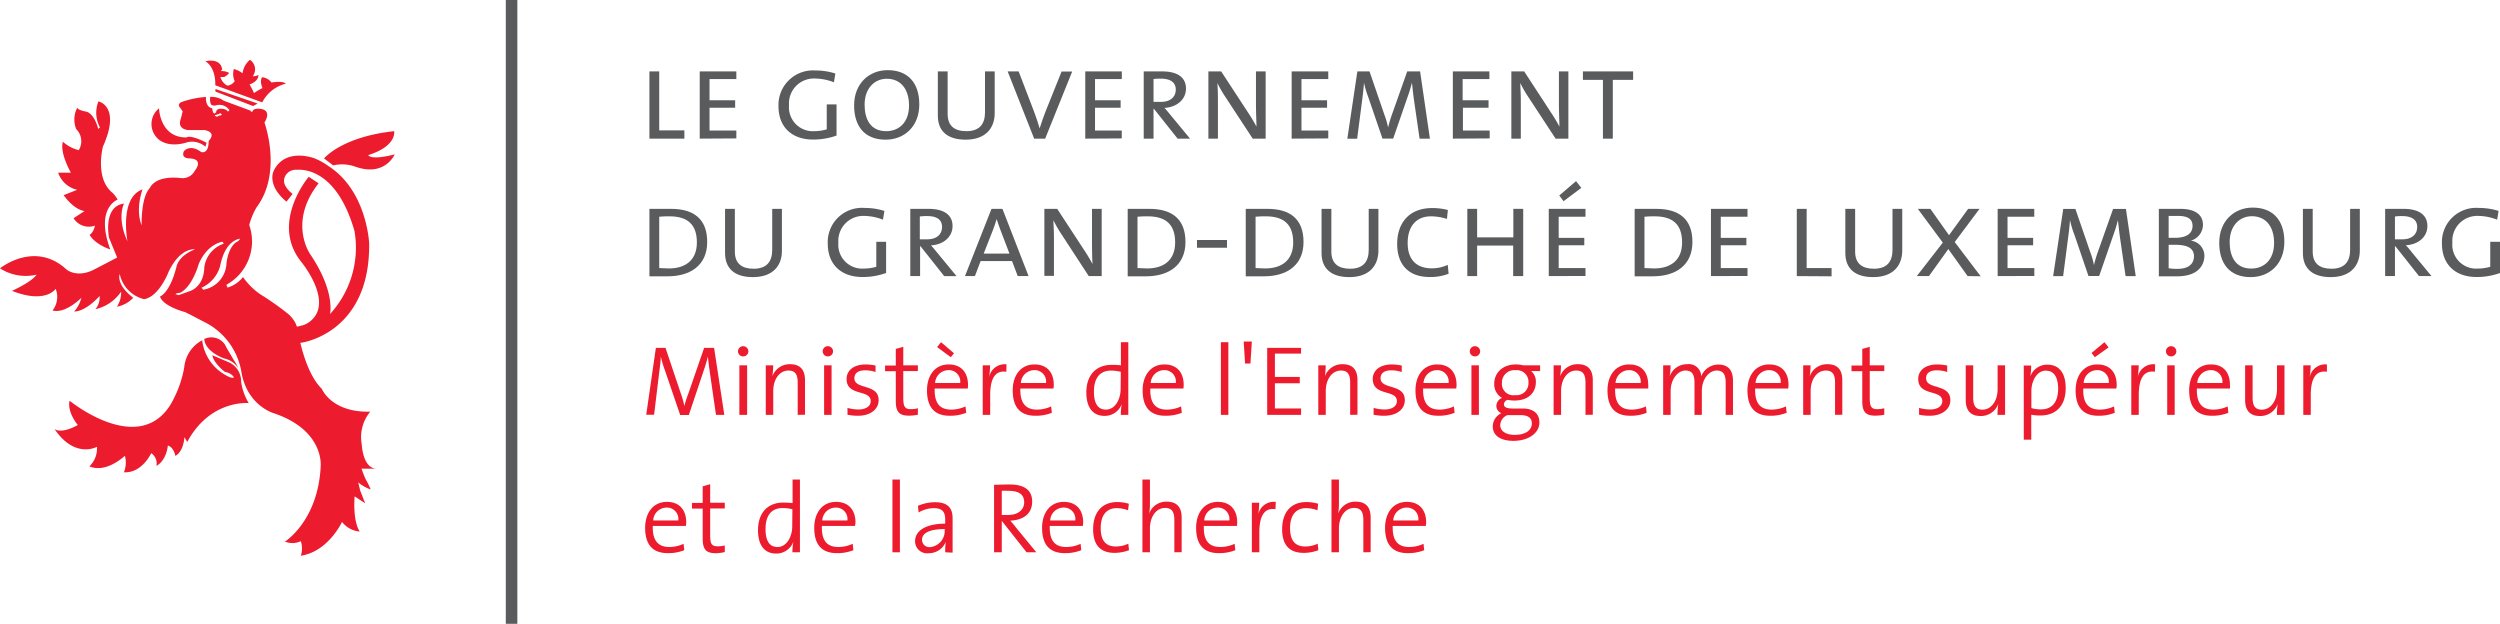 <svg id="Layer_1" data-name="Layer 1" xmlns="http://www.w3.org/2000/svg" viewBox="0 0 438.35 109.38"><title>GOUV_MESR</title><path d="M113.87,24.31V12.52h1.72V22.86H120v1.45Z" transform="translate(0 0)" style="fill:#5a5b5d"/><path d="M122.69,24.31V12.52h6.42v1.34h-4.7v3.72h4.49v1.31h-4.49v4h4.7v1.38Z" transform="translate(0 0)" style="fill:#5a5b5d"/><path d="M142.55,24.47c-3.56,0-6.05-2.06-6.05-5.85A6.05,6.05,0,0,1,143,12.36a11.21,11.21,0,0,1,3.47.53l-.25,1.54a9.32,9.32,0,0,0-3.29-.66,4.36,4.36,0,0,0-4.58,4.67A4.19,4.19,0,0,0,142.8,23a8,8,0,0,0,2.16-.32V18.3h1.72v5.47A12.13,12.13,0,0,1,142.55,24.47Z" transform="translate(0 0)" style="fill:#5a5b5d"/><path d="M155.27,24.49c-3.8,0-5.51-2.51-5.51-6,0-3.92,2.7-6.19,5.88-6.19,3.47,0,5.55,2.13,5.55,6S158.58,24.49,155.27,24.49Zm.21-10.68c-2.06,0-3.88,1.59-3.88,4.54,0,2.52,1,4.65,3.79,4.65,2.24,0,4-1.54,4-4.49S157.88,13.81,155.48,13.81Z" transform="translate(0 0)" style="fill:#5a5b5d"/><path d="M169.31,24.49c-3.17,0-4.87-1.49-4.87-4.21V12.52h1.72V20c0,2.08,1.22,3,3.29,3,2.4,0,3.26-1.36,3.26-3.31V12.52h1.7v7.33C174.41,22.34,172.94,24.49,169.31,24.49Z" transform="translate(0 0)" style="fill:#5a5b5d"/><path d="M183.26,24.31h-1.93l-4.65-11.79h1.93l2.68,7c.38,1,.72,2,1,3h0c.31-1,.65-1.95,1-2.88l2.85-7.1H188Z" transform="translate(0 0)" style="fill:#5a5b5d"/><path d="M190.29,24.31V12.52h6.41v1.34H192v3.72h4.49v1.31H192v4h4.69v1.38Z" transform="translate(0 0)" style="fill:#5a5b5d"/><path d="M206.48,24.31l-4.15-5.23h-.07v5.23h-1.72V12.52c.7,0,1.83,0,3.22,0,2.7,0,4.19,1.06,4.19,3s-1.61,3.28-3.78,3.4c.31.31.68.77,1.06,1.24l3.43,4.15Zm-2.95-10.52a8.47,8.47,0,0,0-1.27.07v4c.36,0,.86,0,1.34,0,1.56,0,2.56-.83,2.56-2.15S205.14,13.79,203.53,13.79Z" transform="translate(0 0)" style="fill:#5a5b5d"/><path d="M219.65,24.31l-4.83-7.37a20.83,20.83,0,0,1-1.36-2.38h0c.05.8.09,1.7.09,3.09l0,6.66h-1.67V12.52h2.24l4.76,7.28c.5.75,1,1.59,1.43,2.4h0c0-.81-.09-2.19-.09-4.14l0-5.54h1.7V24.31Z" transform="translate(0 0)" style="fill:#5a5b5d"/><path d="M226.48,24.31V12.52h6.42v1.34h-4.7v3.72h4.49v1.31H228.2v4h4.7v1.38Z" transform="translate(0 0)" style="fill:#5a5b5d"/><path d="M248.91,24.31l-1-6.89c-.18-1.36-.27-2.29-.34-2.92h0c-.14.52-.32,1.24-.59,2l-2.7,7.8H242.4L239.9,17a17.13,17.13,0,0,1-.74-2.51h0c-.06.9-.16,1.83-.31,3l-.89,6.84h-1.72L238,12.52h2.13l2.61,7.6a14.41,14.41,0,0,1,.65,2.24h0a21.48,21.48,0,0,1,.63-2.15l2.72-7.69H249l1.72,11.79Z" transform="translate(0 0)" style="fill:#5a5b5d"/><path d="M254.74,24.31V12.52h6.41v1.34h-4.69v3.72H261v1.31h-4.49v4h4.69v1.38Z" transform="translate(0 0)" style="fill:#5a5b5d"/><path d="M272.76,24.31l-4.83-7.37a19.43,19.43,0,0,1-1.36-2.38h0c0,.8.09,1.7.09,3.09l0,6.66H265V12.52h2.25L272,19.8c.5.75,1,1.59,1.43,2.4h0c0-.81-.09-2.19-.09-4.14l0-5.54H275V24.31Z" transform="translate(0 0)" style="fill:#5a5b5d"/><path d="M282.79,14V24.31h-1.73V14h-3.51V12.52h8.8V14Z" transform="translate(0 0)" style="fill:#5a5b5d"/><path d="M117.06,48.45c-1.31,0-2.29,0-3.19,0V36.62c1,0,2.51,0,3.78,0,3.93,0,6.35,1.72,6.35,5.81S121.05,48.45,117.06,48.45Zm.32-10.52c-.54,0-1.22,0-1.79.07v9c.41,0,1.16.07,1.68.07,2.9,0,4.92-1.43,4.92-4.56S120.58,37.93,117.38,37.93Z" transform="translate(0 0)" style="fill:#5a5b5d"/><path d="M132,48.59c-3.17,0-4.87-1.5-4.87-4.22V36.62h1.72v7.5c0,2.09,1.22,3,3.29,3,2.4,0,3.26-1.36,3.26-3.31V36.62h1.7v7.32C137.13,46.44,135.66,48.59,132,48.59Z" transform="translate(0 0)" style="fill:#5a5b5d"/><path d="M151.19,48.57c-3.56,0-6.05-2.07-6.05-5.85a6,6,0,0,1,6.46-6.26,11.5,11.5,0,0,1,3.47.52l-.25,1.54a9.32,9.32,0,0,0-3.29-.66A4.37,4.37,0,0,0,147,42.54a4.19,4.19,0,0,0,4.49,4.55,8,8,0,0,0,2.16-.31V42.4h1.72v5.46A11.89,11.89,0,0,1,151.19,48.57Z" transform="translate(0 0)" style="fill:#5a5b5d"/><path d="M165.55,48.41l-4.15-5.24h-.07v5.24h-1.72V36.62c.7,0,1.83,0,3.22,0,2.69,0,4.19,1.07,4.19,3s-1.61,3.29-3.79,3.4c.32.32.68.77,1.07,1.25l3.42,4.15Zm-3-10.52a8.47,8.47,0,0,0-1.27.07v4c.36,0,.86,0,1.34,0,1.56,0,2.56-.84,2.56-2.16S164.21,37.89,162.6,37.89Z" transform="translate(0 0)" style="fill:#5a5b5d"/><path d="M178.45,48.41l-1-2.63h-5.51l-1,2.63H169.2l4.65-11.79h1.92l4.58,11.79Zm-3-8c-.27-.71-.52-1.45-.7-2h0c-.16.59-.41,1.31-.68,2l-1.59,4.06H177Z" transform="translate(0 0)" style="fill:#5a5b5d"/><path d="M190.9,48.41,186.07,41a19.43,19.43,0,0,1-1.36-2.38h0c0,.79.09,1.7.09,3.08l0,6.67h-1.68V36.62h2.25l4.76,7.28a25.75,25.75,0,0,1,1.43,2.4h0c-.05-.82-.09-2.2-.09-4.15l0-5.53h1.7V48.41Z" transform="translate(0 0)" style="fill:#5a5b5d"/><path d="M200.92,48.45c-1.31,0-2.29,0-3.19,0V36.62c1,0,2.51,0,3.78,0,3.92,0,6.35,1.72,6.35,5.81S204.91,48.45,200.92,48.45Zm.32-10.52c-.54,0-1.22,0-1.79.07v9c.41,0,1.16.07,1.68.07,2.9,0,4.92-1.43,4.92-4.56S204.44,37.93,201.24,37.93Z" transform="translate(0 0)" style="fill:#5a5b5d"/><path d="M209.88,43.44V42.08h5.26v1.36Z" transform="translate(0 0)" style="fill:#5a5b5d"/><path d="M221.63,48.45c-1.32,0-2.29,0-3.2,0V36.62c1,0,2.52,0,3.79,0,3.92,0,6.34,1.72,6.34,5.81S225.62,48.45,221.63,48.45Zm.31-10.52c-.54,0-1.22,0-1.79.07v9c.41,0,1.16.07,1.68.07,2.9,0,4.92-1.43,4.92-4.56S225.14,37.93,221.94,37.93Z" transform="translate(0 0)" style="fill:#5a5b5d"/><path d="M236.59,48.59c-3.17,0-4.87-1.5-4.87-4.22V36.62h1.72v7.5c0,2.09,1.22,3,3.29,3,2.4,0,3.26-1.36,3.26-3.31V36.62h1.7v7.32C241.69,46.44,240.22,48.59,236.59,48.59Z" transform="translate(0 0)" style="fill:#5a5b5d"/><path d="M250.67,48.57c-3.71,0-5.69-2.18-5.69-5.81,0-3.4,1.86-6.28,6.17-6.28a10.73,10.73,0,0,1,2.72.34l-.16,1.57a9.26,9.26,0,0,0-2.79-.46c-2.79,0-4.1,2-4.1,4.65,0,2.88,1.47,4.47,4.26,4.47a6.65,6.65,0,0,0,2.77-.61L254,48A8.77,8.77,0,0,1,250.67,48.57Z" transform="translate(0 0)" style="fill:#5a5b5d"/><path d="M265.32,48.41V43.06H259v5.35h-1.72V36.62H259v5h6.35v-5h1.73V48.41Z" transform="translate(0 0)" style="fill:#5a5b5d"/><path d="M271.56,48.41V36.62H278V38h-4.7v3.71h4.49V43h-4.49v4H278v1.39Zm2.59-13.13-.75-1,2.94-2.52.93,1.18Z" transform="translate(0 0)" style="fill:#5a5b5d"/><path d="M289.81,48.45c-1.31,0-2.29,0-3.19,0V36.62c1,0,2.51,0,3.78,0,3.93,0,6.35,1.72,6.35,5.81S293.81,48.45,289.81,48.45Zm.32-10.52c-.54,0-1.22,0-1.79.07v9c.41,0,1.16.07,1.68.07,2.9,0,4.92-1.43,4.92-4.56S293.33,37.93,290.13,37.93Z" transform="translate(0 0)" style="fill:#5a5b5d"/><path d="M300,48.41V36.62h6.41V38h-4.69v3.71h4.49V43h-4.49v4h4.69v1.39Z" transform="translate(0 0)" style="fill:#5a5b5d"/><path d="M315.05,48.41V36.62h1.73V47h4.37v1.45Z" transform="translate(0 0)" style="fill:#5a5b5d"/><path d="M328.43,48.59c-3.17,0-4.87-1.5-4.87-4.22V36.62h1.72v7.5c0,2.09,1.23,3,3.29,3,2.4,0,3.26-1.36,3.26-3.31V36.62h1.71v7.32C333.54,46.44,332.06,48.59,328.43,48.59Z" transform="translate(0 0)" style="fill:#5a5b5d"/><path d="M345,48.41l-3.38-4.74-3.4,4.74h-2.13l4.56-5.87-4.38-5.92h2.2l3.27,4.62,3.35-4.62h2l-4.35,5.82,4.55,6Z" transform="translate(0 0)" style="fill:#5a5b5d"/><path d="M350.27,48.41V36.62h6.42V38H352v3.71h4.49V43H352v4h4.7v1.39Z" transform="translate(0 0)" style="fill:#5a5b5d"/><path d="M372.7,48.41l-1-6.89c-.18-1.37-.27-2.3-.34-2.93h0c-.14.52-.32,1.25-.59,2l-2.7,7.8h-1.88l-2.49-7.3a16.19,16.19,0,0,1-.75-2.52h0c-.06.91-.15,1.84-.31,3l-.89,6.85H360l1.77-11.79h2.13l2.61,7.59a14.19,14.19,0,0,1,.65,2.25h0a20.9,20.9,0,0,1,.63-2.16l2.72-7.68h2.25l1.72,11.79Z" transform="translate(0 0)" style="fill:#5a5b5d"/><path d="M381.72,48.45l-3.19,0V36.62c.9,0,2.17,0,3.74,0,2.83,0,4,1.16,4,2.84a2.94,2.94,0,0,1-2.14,2.74v0a2.68,2.68,0,0,1,2.39,2.7C386.49,46.25,385.67,48.45,381.72,48.45Zm.19-10.59c-.57,0-1.16,0-1.66,0V41.7c.45,0,.91,0,1.07,0,1.95,0,3.12-.68,3.12-2.09C384.44,38.61,383.88,37.86,381.91,37.86Zm-.55,5.06c-.23,0-.79,0-1.11,0v4.11a8.19,8.19,0,0,0,1.56.11c2,0,2.88-.93,2.88-2.22C384.69,43.37,383.27,42.92,381.36,42.92Z" transform="translate(0 0)" style="fill:#5a5b5d"/><path d="M394.63,48.59c-3.81,0-5.51-2.52-5.51-6,0-3.93,2.7-6.19,5.87-6.19,3.47,0,5.55,2.13,5.55,6S397.94,48.59,394.63,48.59Zm.2-10.68c-2.06,0-3.88,1.59-3.88,4.53,0,2.52,1,4.65,3.79,4.65,2.25,0,4-1.54,4-4.49S397.23,37.91,394.83,37.91Z" transform="translate(0 0)" style="fill:#5a5b5d"/><path d="M408.66,48.59c-3.17,0-4.87-1.5-4.87-4.22V36.62h1.72v7.5c0,2.09,1.23,3,3.29,3,2.4,0,3.27-1.36,3.27-3.31V36.62h1.7v7.32C413.77,46.44,412.29,48.59,408.66,48.59Z" transform="translate(0 0)" style="fill:#5a5b5d"/><path d="M424.15,48.41,420,43.17h-.07v5.24h-1.72V36.62c.7,0,1.84,0,3.22,0,2.7,0,4.19,1.07,4.19,3S424,42.9,421.84,43a15.44,15.44,0,0,1,1.06,1.25l3.43,4.15ZM421.2,37.89a8.56,8.56,0,0,0-1.27.07v4c.37,0,.87,0,1.34,0,1.57,0,2.56-.84,2.56-2.16S422.81,37.89,421.2,37.89Z" transform="translate(0 0)" style="fill:#5a5b5d"/><path d="M434.22,48.57c-3.56,0-6.05-2.07-6.05-5.85a6,6,0,0,1,6.46-6.26,11.5,11.5,0,0,1,3.47.52l-.25,1.54a9.32,9.32,0,0,0-3.29-.66A4.37,4.37,0,0,0,430,42.54a4.18,4.18,0,0,0,4.49,4.55,7.85,7.85,0,0,0,2.15-.31V42.4h1.73v5.46A11.89,11.89,0,0,1,434.22,48.57Z" transform="translate(0 0)" style="fill:#5a5b5d"/><path d="M125.54,72.74l-1.05-7.27c-.21-1.43-.3-2.3-.37-2.95h0c-.12.49-.3,1.17-.58,2l-2.76,8.24h-1.52L116.61,65a20.06,20.06,0,0,1-.75-2.5h0c0,.94-.17,1.89-.31,3.09l-.86,7.13h-1.38L115,61h1.69l2.69,8A16.5,16.5,0,0,1,120,71.2h0A16.42,16.42,0,0,1,120.7,69L123.46,61h1.75L127,72.74Z" transform="translate(0 0)" style="fill:#ed1b2e"/><path d="M130.31,62.49a.89.89,0,0,1-.91-.89.9.9,0,0,1,.91-.9.92.92,0,0,1,.91.9A.9.9,0,0,1,130.31,62.49Zm-.67,10.25V64.06H131v8.68Z" transform="translate(0 0)" style="fill:#ed1b2e"/><path d="M139.87,72.74V67.12c0-1.37-.37-2.15-1.63-2.15-1.55,0-2.66,1.53-2.66,3.6v4.17h-1.31V64.06h1.3a15,15,0,0,1-.14,1.92l0,0a3.21,3.21,0,0,1,3.11-2.12c2,0,2.61,1.26,2.61,2.8v6.06Z" transform="translate(0 0)" style="fill:#ed1b2e"/><path d="M145.16,62.49a.89.89,0,0,1-.91-.89.9.9,0,0,1,.91-.9.92.92,0,0,1,.91.9A.9.9,0,0,1,145.16,62.49Zm-.66,10.25V64.06h1.31v8.68Z" transform="translate(0 0)" style="fill:#ed1b2e"/><path d="M150.44,72.9a9.41,9.41,0,0,1-1.84-.18l0-1.2a7.2,7.2,0,0,0,1.94.28c1.25,0,2.13-.56,2.13-1.47,0-2.1-4.23-.79-4.23-3.88,0-1.45,1.19-2.55,3.39-2.55a9.72,9.72,0,0,1,1.69.19l0,1.14a5.91,5.91,0,0,0-1.8-.3c-1.28,0-1.91.53-1.91,1.38,0,2.08,4.25.89,4.25,3.85C154.07,71.69,152.71,72.9,150.44,72.9Z" transform="translate(0 0)" style="fill:#ed1b2e"/><path d="M159.33,72.88c-1.75,0-2.26-.77-2.26-2.57V65.09h-1.88v-1h1.88V61.18l1.31-.37v3.25h2.56v1h-2.56v4.68c0,1.56.28,2,1.32,2a4.38,4.38,0,0,0,1.24-.16v1.14A8.11,8.11,0,0,1,159.33,72.88Z" transform="translate(0 0)" style="fill:#ed1b2e"/><path d="M169.69,68.13h-5.8c-.09,2.6.94,3.69,2.88,3.69a5.92,5.92,0,0,0,2.52-.56l.12,1.12a7.58,7.58,0,0,1-2.87.52c-2.62,0-4-1.42-4-4.46,0-2.6,1.39-4.54,3.8-4.54s3.39,1.66,3.39,3.58A5.49,5.49,0,0,1,169.69,68.13Zm-3.43-3.23a2.37,2.37,0,0,0-2.3,2.25h4.4A2,2,0,0,0,166.26,64.9Zm.46-2.27-2.41-1.77L165,60l2.27,1.94Z" transform="translate(0 0)" style="fill:#ed1b2e"/><path d="M176.45,65.19c-1.92-.31-2.83,1.16-2.83,4.08v3.47h-1.31V64.06h1.29a15.19,15.19,0,0,1-.19,2.18l0,0a2.8,2.8,0,0,1,3.07-2.36Z" transform="translate(0 0)" style="fill:#ed1b2e"/><path d="M184.71,68.13h-5.8c-.08,2.6,1,3.69,2.89,3.69a5.88,5.88,0,0,0,2.51-.56l.12,1.12a7.56,7.56,0,0,1-2.86.52c-2.62,0-4-1.42-4-4.46,0-2.6,1.4-4.54,3.81-4.54s3.39,1.66,3.39,3.58A4.13,4.13,0,0,1,184.71,68.13Zm-3.42-3.23A2.38,2.38,0,0,0,179,67.15h4.41A2,2,0,0,0,181.29,64.9Z" transform="translate(0 0)" style="fill:#ed1b2e"/><path d="M196.52,72.74a11.93,11.93,0,0,1,.16-1.88l0,0a3.15,3.15,0,0,1-3,2.06c-2.15,0-3.2-1.57-3.2-4.11,0-3.09,1.75-4.84,4.46-4.84.5,0,1,0,1.6.09V60h1.3V72.74Zm0-7.55a7.34,7.34,0,0,0-1.71-.21c-1.78,0-3,1.09-3,3.71,0,2,.67,3.13,2.1,3.13,1.73,0,2.58-2,2.58-3.57Z" transform="translate(0 0)" style="fill:#ed1b2e"/><path d="M207.5,68.13h-5.8c-.09,2.6.94,3.69,2.88,3.69a5.84,5.84,0,0,0,2.51-.56l.13,1.12a7.62,7.62,0,0,1-2.87.52c-2.62,0-4-1.42-4-4.46,0-2.6,1.4-4.54,3.81-4.54s3.39,1.66,3.39,3.58A5.49,5.49,0,0,1,207.5,68.13Zm-3.43-3.23a2.37,2.37,0,0,0-2.3,2.25h4.4A2,2,0,0,0,204.07,64.9Z" transform="translate(0 0)" style="fill:#ed1b2e"/><path d="M214.07,72.74V60h1.31V72.74Z" transform="translate(0 0)" style="fill:#ed1b2e"/><path d="M219.25,63.74h-.94l-.24-3.86h1.43Z" transform="translate(0 0)" style="fill:#ed1b2e"/><path d="M222.19,72.74V61h5.94V62h-4.59v4.09h4.36V67.2h-4.36v4.42h4.59v1.12Z" transform="translate(0 0)" style="fill:#ed1b2e"/><path d="M236.74,72.74V67.12c0-1.37-.36-2.15-1.62-2.15-1.56,0-2.66,1.53-2.66,3.6v4.17h-1.31V64.06h1.3a15,15,0,0,1-.14,1.92l0,0a3.21,3.21,0,0,1,3.11-2.12c2,0,2.6,1.26,2.6,2.8v6.06Z" transform="translate(0 0)" style="fill:#ed1b2e"/><path d="M242.68,72.9a9.3,9.3,0,0,1-1.83-.18l0-1.2a7.32,7.32,0,0,0,1.94.28c1.26,0,2.14-.56,2.14-1.47,0-2.1-4.23-.79-4.23-3.88,0-1.45,1.18-2.55,3.39-2.55a9.72,9.72,0,0,1,1.69.19l0,1.14a5.91,5.91,0,0,0-1.8-.3c-1.28,0-1.91.53-1.91,1.38,0,2.08,4.25.89,4.25,3.85C246.32,71.69,245,72.9,242.68,72.9Z" transform="translate(0 0)" style="fill:#ed1b2e"/><path d="M255.33,68.13h-5.8c-.08,2.6.95,3.69,2.88,3.69a5.92,5.92,0,0,0,2.52-.56l.12,1.12a7.56,7.56,0,0,1-2.86.52c-2.62,0-4-1.42-4-4.46,0-2.6,1.4-4.54,3.81-4.54s3.39,1.66,3.39,3.58A4.13,4.13,0,0,1,255.33,68.13Zm-3.42-3.23a2.38,2.38,0,0,0-2.31,2.25H254A2,2,0,0,0,251.91,64.9Z" transform="translate(0 0)" style="fill:#ed1b2e"/><path d="M258.62,62.49a.89.89,0,0,1-.91-.89.9.9,0,0,1,.91-.9.92.92,0,0,1,.91.9A.9.9,0,0,1,258.62,62.49ZM258,72.74V64.06h1.31v8.68Z" transform="translate(0 0)" style="fill:#ed1b2e"/><path d="M265.36,77.3c-2.2,0-3.62-.89-3.62-2.55a2.59,2.59,0,0,1,1.51-2.3,1.38,1.38,0,0,1-.88-1.26,1.56,1.56,0,0,1,1-1.42A2.72,2.72,0,0,1,262,67.26c0-1.82,1.42-3.36,3.78-3.36a5.22,5.22,0,0,1,1.31.16h2.95v1h-1.57a2.4,2.4,0,0,1,.83,1.9c0,1.86-1.27,3.27-3.77,3.27a6.14,6.14,0,0,1-1.19-.12.87.87,0,0,0-.64.79c0,.5.49.73,1.57.73H267c1.89,0,2.92.92,2.92,2.44C269.92,75.94,268,77.3,265.36,77.3Zm1.28-4.51h-2.35a2,2,0,0,0-1.24,1.74c0,1.12,1.09,1.72,2.54,1.72,1.9,0,3-.81,3-2C268.61,73.35,268,72.79,266.64,72.79Zm-.89-7.88a2.17,2.17,0,0,0-2.4,2.21,2,2,0,0,0,2.33,2.16A2.08,2.08,0,0,0,268,67.12,2.05,2.05,0,0,0,265.75,64.91Z" transform="translate(0 0)" style="fill:#ed1b2e"/><path d="M278,72.74V67.12c0-1.37-.37-2.15-1.63-2.15-1.55,0-2.65,1.53-2.65,3.6v4.17h-1.31V64.06h1.29a13.35,13.35,0,0,1-.14,1.92l0,0a3.22,3.22,0,0,1,3.12-2.12c2,0,2.6,1.26,2.6,2.8v6.06Z" transform="translate(0 0)" style="fill:#ed1b2e"/><path d="M289,68.13h-5.8c-.09,2.6.94,3.69,2.88,3.69a5.92,5.92,0,0,0,2.52-.56l.12,1.12a7.56,7.56,0,0,1-2.86.52c-2.63,0-4-1.42-4-4.46,0-2.6,1.39-4.54,3.81-4.54S289,65.56,289,67.48A4.13,4.13,0,0,1,289,68.13Zm-3.42-3.23a2.37,2.37,0,0,0-2.31,2.25h4.4A2,2,0,0,0,285.58,64.9Z" transform="translate(0 0)" style="fill:#ed1b2e"/><path d="M302.58,72.74V67.13c0-1.31-.32-2.16-1.58-2.16s-2.6,1.38-2.6,3.63v4.14h-1.29V67.12c0-1.19-.25-2.15-1.58-2.15s-2.6,1.5-2.6,3.63v4.14h-1.31V64.06h1.29a11.13,11.13,0,0,1-.14,1.92l0,0a3.2,3.2,0,0,1,3.06-2.12A2.17,2.17,0,0,1,298.29,66a3.23,3.23,0,0,1,3-2.08c1.62,0,2.57.88,2.57,2.83v6Z" transform="translate(0 0)" style="fill:#ed1b2e"/><path d="M313.55,68.13h-5.8c-.09,2.6.94,3.69,2.88,3.69a5.92,5.92,0,0,0,2.52-.56l.12,1.12a7.62,7.62,0,0,1-2.87.52c-2.62,0-4-1.42-4-4.46,0-2.6,1.4-4.54,3.81-4.54s3.39,1.66,3.39,3.58A5.49,5.49,0,0,1,313.55,68.13Zm-3.43-3.23a2.37,2.37,0,0,0-2.3,2.25h4.4A2,2,0,0,0,310.12,64.9Z" transform="translate(0 0)" style="fill:#ed1b2e"/><path d="M321.76,72.74V67.12c0-1.37-.37-2.15-1.63-2.15-1.55,0-2.65,1.53-2.65,3.6v4.17h-1.31V64.06h1.29a13.35,13.35,0,0,1-.14,1.92l0,0a3.21,3.21,0,0,1,3.11-2.12c2,0,2.6,1.26,2.6,2.8v6.06Z" transform="translate(0 0)" style="fill:#ed1b2e"/><path d="M328.78,72.88c-1.74,0-2.25-.77-2.25-2.57V65.09h-1.89v-1h1.89V61.18l1.31-.37v3.25h2.55v1h-2.55v4.68c0,1.56.28,2,1.31,2a4.33,4.33,0,0,0,1.24-.16v1.14A8,8,0,0,1,328.78,72.88Z" transform="translate(0 0)" style="fill:#ed1b2e"/><path d="M338.32,72.9a9.3,9.3,0,0,1-1.83-.18l0-1.2a7.32,7.32,0,0,0,1.94.28c1.26,0,2.13-.56,2.13-1.47,0-2.1-4.22-.79-4.22-3.88,0-1.45,1.18-2.55,3.38-2.55a9.72,9.72,0,0,1,1.7.19l0,1.14a5.79,5.79,0,0,0-1.79-.3c-1.28,0-1.91.53-1.91,1.38,0,2.08,4.25.89,4.25,3.85C342,71.69,340.59,72.9,338.32,72.9Z" transform="translate(0 0)" style="fill:#ed1b2e"/><path d="M350.24,72.74a13.35,13.35,0,0,1,.14-1.92l0,0a3.21,3.21,0,0,1-3.11,2.12c-2,0-2.6-1.26-2.6-2.8V64.06h1.31v5.62c0,1.37.37,2.15,1.62,2.15,1.56,0,2.66-1.53,2.66-3.6V64.06h1.31v8.68Z" transform="translate(0 0)" style="fill:#ed1b2e"/><path d="M357.77,72.85a7.84,7.84,0,0,1-1.61-.13v4.37h-1.31v-13h1.29A10.86,10.86,0,0,1,356,66h0a3.13,3.13,0,0,1,3-2.06c2,0,3.2,1.42,3.2,4.11C362.21,71.12,360.51,72.85,357.77,72.85Zm1-7.87c-1.75,0-2.59,2-2.59,3.57v3a5.55,5.55,0,0,0,1.7.23c1.79,0,3-1.09,3-3.71C360.83,66.16,360.18,65,358.75,65Z" transform="translate(0 0)" style="fill:#ed1b2e"/><path d="M371.08,68.13h-5.8c-.09,2.6.94,3.69,2.88,3.69a5.92,5.92,0,0,0,2.52-.56l.12,1.12a7.56,7.56,0,0,1-2.86.52c-2.62,0-4-1.42-4-4.46,0-2.6,1.4-4.54,3.81-4.54s3.39,1.66,3.39,3.58A4.13,4.13,0,0,1,371.08,68.13Zm-3.42-3.23a2.37,2.37,0,0,0-2.31,2.25h4.4A2,2,0,0,0,367.66,64.9Zm-.35-2.27-.58-.74L369,60l.72.91Z" transform="translate(0 0)" style="fill:#ed1b2e"/><path d="M377.84,65.19c-1.92-.31-2.83,1.16-2.83,4.08v3.47H373.7V64.06H375a15.19,15.19,0,0,1-.19,2.18l0,0a2.8,2.8,0,0,1,3.07-2.36Z" transform="translate(0 0)" style="fill:#ed1b2e"/><path d="M380.69,62.49a.89.89,0,0,1-.91-.89.9.9,0,0,1,.91-.9.92.92,0,0,1,.91.9A.9.9,0,0,1,380.69,62.49ZM380,72.74V64.06h1.31v8.68Z" transform="translate(0 0)" style="fill:#ed1b2e"/><path d="M391,68.13h-5.8c-.09,2.6.94,3.69,2.88,3.69a5.92,5.92,0,0,0,2.52-.56l.12,1.12a7.62,7.62,0,0,1-2.87.52c-2.62,0-4-1.42-4-4.46,0-2.6,1.4-4.54,3.81-4.54S391,65.56,391,67.48A5.49,5.49,0,0,1,391,68.13Zm-3.43-3.23a2.37,2.37,0,0,0-2.3,2.25h4.4A2,2,0,0,0,387.57,64.9Z" transform="translate(0 0)" style="fill:#ed1b2e"/><path d="M399.23,72.74a13.35,13.35,0,0,1,.14-1.92l0,0a3.21,3.21,0,0,1-3.11,2.12c-2,0-2.6-1.26-2.6-2.8V64.06h1.31v5.62c0,1.37.37,2.15,1.62,2.15,1.56,0,2.66-1.53,2.66-3.6V64.06h1.31v8.68Z" transform="translate(0 0)" style="fill:#ed1b2e"/><path d="M408,65.19c-1.92-.31-2.83,1.16-2.83,4.08v3.47h-1.31V64.06h1.29a15.19,15.19,0,0,1-.19,2.18l0,0A2.8,2.8,0,0,1,408,63.9Z" transform="translate(0 0)" style="fill:#ed1b2e"/><path d="M120.26,92.22h-5.8c-.09,2.61,1,3.69,2.88,3.69a5.92,5.92,0,0,0,2.52-.56l.12,1.12a7.56,7.56,0,0,1-2.86.52c-2.62,0-4-1.41-4-4.45,0-2.6,1.4-4.54,3.81-4.54s3.39,1.66,3.39,3.58A4.08,4.08,0,0,1,120.26,92.22ZM116.84,89a2.37,2.37,0,0,0-2.31,2.26h4.4A2,2,0,0,0,116.84,89Z" transform="translate(0 0)" style="fill:#ed1b2e"/><path d="M125.47,97c-1.75,0-2.26-.77-2.26-2.57V89.18h-1.88v-1h1.88V85.27l1.31-.37v3.25h2.56v1h-2.56v4.69c0,1.55.28,1.95,1.32,1.95a4.79,4.79,0,0,0,1.24-.15V96.8A7.42,7.42,0,0,1,125.47,97Z" transform="translate(0 0)" style="fill:#ed1b2e"/><path d="M138.94,96.84A10.88,10.88,0,0,1,139.1,95l0,0a3.15,3.15,0,0,1-3,2.06c-2.15,0-3.19-1.57-3.19-4.1,0-3.09,1.74-4.84,4.45-4.84a15.77,15.77,0,0,1,1.61.09V84.08h1.29V96.84Zm0-7.55a7.4,7.4,0,0,0-1.71-.21c-1.79,0-3,1.08-3,3.7,0,2,.66,3.13,2.09,3.13,1.73,0,2.59-2,2.59-3.56Z" transform="translate(0 0)" style="fill:#ed1b2e"/><path d="M149.91,92.22h-5.8c-.09,2.61.94,3.69,2.88,3.69a5.92,5.92,0,0,0,2.52-.56l.12,1.12a7.56,7.56,0,0,1-2.86.52c-2.62,0-4-1.41-4-4.45,0-2.6,1.4-4.54,3.81-4.54S150,89.66,150,91.58A4.08,4.08,0,0,1,149.91,92.22ZM146.49,89a2.37,2.37,0,0,0-2.31,2.26h4.4A2,2,0,0,0,146.49,89Z" transform="translate(0 0)" style="fill:#ed1b2e"/><path d="M156.48,96.84V84.08h1.31V96.84Z" transform="translate(0 0)" style="fill:#ed1b2e"/><path d="M165.74,96.84a11.55,11.55,0,0,1,.09-1.84h0a3.18,3.18,0,0,1-3,2,2.1,2.1,0,0,1-2.38-2.11c0-1.82,1.89-3.07,5.28-3.07v-.72c0-1.31-.47-2-2-2a5.29,5.29,0,0,0-2.66.76l-.12-1.16a7.43,7.43,0,0,1,3-.64c2.4,0,3.08,1.18,3.08,2.83v3.4c0,.86,0,1.84,0,2.61Zm-.07-4.07c-3.27,0-4,1-4,1.87a1.28,1.28,0,0,0,1.42,1.29,2.83,2.83,0,0,0,2.55-3Z" transform="translate(0 0)" style="fill:#ed1b2e"/><path d="M180,96.84l-4.3-5.45h-.05v5.45h-1.35V85c.75,0,1.52-.05,2.78-.05,2.22,0,3.9.77,3.9,3s-1.68,3.25-3.83,3.34c.33.4.73.85,1,1.22l3.55,4.32Zm-3.22-10.78a9.79,9.79,0,0,0-1.13,0v4.24c.19,0,.54,0,1.06,0,1.82,0,2.87-.93,2.87-2.24C179.56,86.62,178.58,86.06,176.76,86.06Z" transform="translate(0 0)" style="fill:#ed1b2e"/><path d="M189.87,92.22h-5.8c-.09,2.61.94,3.69,2.88,3.69a5.92,5.92,0,0,0,2.52-.56l.12,1.12a7.62,7.62,0,0,1-2.87.52c-2.62,0-4-1.41-4-4.45,0-2.6,1.4-4.54,3.81-4.54s3.39,1.66,3.39,3.58A5.43,5.43,0,0,1,189.87,92.22ZM186.44,89a2.37,2.37,0,0,0-2.3,2.26h4.4A2,2,0,0,0,186.44,89Z" transform="translate(0 0)" style="fill:#ed1b2e"/><path d="M195.42,96.94c-1.94,0-3.75-.85-3.75-4.14,0-2.85,1.43-4.77,4.26-4.77a7,7,0,0,1,2,.3l-.14,1.15a5.34,5.34,0,0,0-2-.38c-1.87,0-2.79,1.38-2.79,3.47,0,1.79.56,3.25,2.65,3.25a5.08,5.08,0,0,0,2.19-.49l.12,1.14A7.3,7.3,0,0,1,195.42,96.94Z" transform="translate(0 0)" style="fill:#ed1b2e"/><path d="M205.91,96.84V91.21c0-1.36-.37-2.15-1.63-2.15-1.55,0-2.65,1.54-2.65,3.6v4.18h-1.32V84.08h1.32v4.25a9.11,9.11,0,0,1-.14,1.73l0,0a3.18,3.18,0,0,1,3.09-2.1c2,0,2.61,1.26,2.61,2.79v6.07Z" transform="translate(0 0)" style="fill:#ed1b2e"/><path d="M216.88,92.22h-5.8c-.09,2.61.94,3.69,2.88,3.69a5.92,5.92,0,0,0,2.52-.56l.12,1.12a7.62,7.62,0,0,1-2.87.52c-2.62,0-4-1.41-4-4.45,0-2.6,1.4-4.54,3.81-4.54s3.39,1.66,3.39,3.58A5.43,5.43,0,0,1,216.88,92.22ZM213.45,89a2.37,2.37,0,0,0-2.3,2.26h4.4A2,2,0,0,0,213.45,89Z" transform="translate(0 0)" style="fill:#ed1b2e"/><path d="M223.64,89.29c-1.92-.32-2.83,1.15-2.83,4.07v3.48H219.5V88.15h1.29a15.32,15.32,0,0,1-.19,2.19h0A2.79,2.79,0,0,1,223.69,88Z" transform="translate(0 0)" style="fill:#ed1b2e"/><path d="M228.57,96.94c-1.94,0-3.76-.85-3.76-4.14,0-2.85,1.43-4.77,4.26-4.77a7,7,0,0,1,2.05.3L231,89.48a5.43,5.43,0,0,0-2-.38c-1.87,0-2.8,1.38-2.8,3.47,0,1.79.56,3.25,2.66,3.25a5,5,0,0,0,2.18-.49l.12,1.14A7.24,7.24,0,0,1,228.57,96.94Z" transform="translate(0 0)" style="fill:#ed1b2e"/><path d="M239.05,96.84V91.21c0-1.36-.37-2.15-1.63-2.15-1.55,0-2.65,1.54-2.65,3.6v4.18h-1.31V84.08h1.31v4.25a9.11,9.11,0,0,1-.14,1.73l0,0a3.19,3.19,0,0,1,3.1-2.1c2,0,2.6,1.26,2.6,2.79v6.07Z" transform="translate(0 0)" style="fill:#ed1b2e"/><path d="M250,92.22h-5.8c-.09,2.61.94,3.69,2.88,3.69a5.92,5.92,0,0,0,2.52-.56l.12,1.12a7.56,7.56,0,0,1-2.86.52c-2.62,0-4-1.41-4-4.45,0-2.6,1.4-4.54,3.81-4.54s3.39,1.66,3.39,3.58A4.08,4.08,0,0,1,250,92.22ZM246.6,89a2.37,2.37,0,0,0-2.31,2.26h4.4A2,2,0,0,0,246.6,89Z" transform="translate(0 0)" style="fill:#ed1b2e"/><line x1="89.7" x2="89.7" y2="109.38" style="fill:none;stroke:#5a5b5d;stroke-width:2.026px"/><path d="M12.2,70.26s11.91,9.75,17.63.8a19.75,19.75,0,0,0,2.47-6.61,6,6,0,0,1,3.15-4.79A8.06,8.06,0,0,0,40,66a1.69,1.69,0,0,0,1,.23s0-.28-.57-.65-.89-.28-1.08-.44c-1-.81-2-1.93-2.11-2.85l2.85,1.22a3.61,3.61,0,0,1,2.18,3.39,10.07,10.07,0,0,0,1.34,3.78S36.87,70,32.83,77.49l-.5-.84s-.07,2.43-1.58,3.29c0,0-.28-1.56-1.32-1.81,0,0-.18,2.52-2,3.57a2.22,2.22,0,0,0-.91-2.25S24.9,83,21.73,82.81a4.57,4.57,0,0,0,.17-2.9s-3.26,3.14-6.22,1.86A4.35,4.35,0,0,0,17,78.34s-3.86,2.19-7.45-3.13c0,0,1,1,4.09-.68C13.65,74.53,11.74,72.29,12.2,70.26Z" transform="translate(0 0)" style="fill:#ed1b2e"/><path d="M17.26,17.78s4,.8.79,7.92c0,0-1.48,5.59,1.68,8.11a5.76,5.76,0,0,1,.9,1.19s-4,1.43-1.29,8.74c0,0-2.63-.83-3.63-2.57,0,0,.66-.31.94-1.61a3.15,3.15,0,0,1-3.75-1.3L14.83,37s-1.69-.05-3.67-2.78l2.37-.94a4.58,4.58,0,0,1-3.33-3h2.23s-2-3.47-1.4-5.43a6.38,6.38,0,0,0,2.78,1.48,3,3,0,0,0-.45-3.7,4.48,4.48,0,0,1,.19-3.75s0,.38,1.42.67c0,0,1.43,0,2.26,3.07l.29-.29A5.37,5.37,0,0,1,17.26,17.78Z" transform="translate(0 0)" style="fill:#ed1b2e"/><path d="M50.33,60.31l2.52-.22s12.07-1.58,11.88-17.42c0,0-.38-9.23-7.16-13.56a10.7,10.7,0,0,0-2.65-1.43c-1.12-.33-3.44-.84-5.34.39a4.48,4.48,0,0,0-1.7,2.17c-.23.71-.47,2.78,2.35,5.12L51.31,34s-2-1.4-1.4-2.89A2.06,2.06,0,0,1,52,29.77c1.62-.12,7.16.3,10.16,10.75a17.2,17.2,0,0,1-4.3,14.55s1-3.88-3.47-10.5c0,0-3.94-5.54,1.47-12.43L54.13,31s-6.88,8.1-1.24,15c0,0,4.43,5.4,2.61,9a4.22,4.22,0,0,1-2.28,2c-1,.27-3.76.89-3.76.89Z" transform="translate(0 0)" style="fill:#ed1b2e"/><path d="M56.82,27.78S59.87,24,69.11,23c0,0,.55,2.6-4.53,4.19,0,0,.23,1,4.63-.12,0,0-1.74,4.05-7,2.12a6.92,6.92,0,0,0-3.8-.19Z" transform="translate(0 0)" style="fill:#ed1b2e"/><path d="M36,10.73s1.82.89,1.75,4.22l8.23,3a6.32,6.32,0,0,1,4.12-3.27s-.32-.56-2.5-.21a2.26,2.26,0,0,0-1.66-.92s-.46.62.09,1.89a9.74,9.74,0,0,0-1.49.89,15.35,15.35,0,0,0-.78-1.53s1.55-.44,1.55-1.66a2,2,0,0,1-1,.23,2,2,0,0,0-.48-2.88,3.62,3.62,0,0,0-1.3,2.37A4,4,0,0,0,41,12.1a3.14,3.14,0,0,0,.15,2.13,1.83,1.83,0,0,1-1.26.79,2.37,2.37,0,0,1-1.24-1.52l.67,0a2.48,2.48,0,0,0,.86-.71,2.46,2.46,0,0,0-1.35-.32l-.06-.21.18,0S39,10.17,36,10.73Z" transform="translate(0 0)" style="fill:#ed1b2e"/><path d="M64.1,84c-.38-.83-.71-1.82-.71-1.82l2.62,0c-2.42-.07-2.58-4.26-2.58-4.26a7,7,0,0,1,1.49-5.74c-6.82.19-8.49-4-8.49-4-3.21-3.12-4.26-10.53-4.26-10.53a5.3,5.3,0,0,0-.43-1.13,6,6,0,0,0-1.13-1.41,50.17,50.17,0,0,0-5-3.53,12,12,0,0,1-3-3,5.49,5.49,0,0,1-2.72,1.85l-.19-.5a8.68,8.68,0,0,0,4-10.48,12.3,12.3,0,0,1,1.29-3.1c4.58-6.13,1.38-14.86,1.38-14.86,1.27-2.07-.37-2.34-.37-2.34-1.68-.36-1.75.44-1.75.44l-.24,0-.1-.2-4.69-1.73A3.56,3.56,0,0,0,36.87,17,2.24,2.24,0,0,0,37,18.32a1,1,0,0,0,.78.18,2.13,2.13,0,0,1,2.45.82l-.26.25a1.24,1.24,0,0,0-.95-.48c-1.17-.15-1.12.57-1.12.57-.41.55-.59-.1-.59-.1L37.2,19c-1.28-.28-1.08-2-1.08-2a16.72,16.72,0,0,0-4.18.85c-.73.24-.55.78-.55.78l.64.89-.32,1.29c-.74,1.92,1.32,2,1.32,2l2.86,0c2.23.45.7,1.9.7,1.9,0,2.47-1.33,1.94-1.33,1.94-1.94-1.45-3-.16-3-.16-.59,1.26.84,1.28.84,1.28,2.85.06,1.06,2.16,1.06,2.16a2.41,2.41,0,0,1-2.54,1.28c-4.53-.47-5.33,1.73-5.33,1.73-1.63,1.71-1.45,6.58-1.45,6.58-1.16-2.89.15-6.31.15-6.31-4.11,1.45-2.64,9.1-2.64,9.1-1.92-4.12-.61-6.62-.61-6.62-3.75.53-2.62,6-2.62,6l1.42,3.47-3.84,2c-3.11,1.7-5,.13-5,.13C6.11,42.09,0,47.05,0,47.05a8.32,8.32,0,0,0,6.41,1.11C5.58,49.44,2.1,51,2.1,51c5.94,2.34,7.66-.36,7.66-.36a3.85,3.85,0,0,1-.55,3.8c2.29.62,5.06-2.23,5.06-2.23A5.69,5.69,0,0,1,13,54.62c2.11,0,4.46-2.72,4.46-2.72a3.19,3.19,0,0,1-.73,2.31,7.36,7.36,0,0,0,4.51-3.08,4.57,4.57,0,0,1-.73,2.64,5.13,5.13,0,0,0,2.85-1.56C20.22,49.81,21,48.05,21,48.05a5.75,5.75,0,0,0,4.27,4.41c2.67-.46,4.31-4.84,4.31-4.84,2.08-4.34,4.62-3.9,4.62-3.9-3.05,1.18-3.27,3.11-3.27,3.11C29.76,51.42,28.05,52,28.05,52c.58,1.75,4.39,2.72,4.39,2.72,1,.47,2.41,1.24,3.13,1.61a12,12,0,0,1,6.74,8.77c.93,5.92,5.57,7.31,5.57,7.31,9.06,3,8.35,9.36,8.35,9.36C55.76,91.4,49.91,95,49.91,95l.16,0a3.41,3.41,0,0,0,2.67-.11,3.88,3.88,0,0,1,0,2.55c4.8-.7,7.23-5.92,7.23-5.92a4.42,4.42,0,0,0,3.1,1.68c-1.28-2-.89-6.17-.89-6.17l1.84,1.21L63.15,86l-.34-1.42A7.28,7.28,0,0,0,65,85.83,14.38,14.38,0,0,0,64.1,84ZM38.39,20s.29-.31.42,0l.09.14-.17.09a.79.79,0,0,0-.52.17.39.39,0,0,1-.54-.21ZM33.1,51.11l-1.76.64-.57-.16.15-.15.75-.14c2.15-1.2,3.17-5,3.17-5C36.37,42.7,39,42.39,39,42.39l.24.31-.41.18a5.07,5.07,0,0,0-3,3.93C35.75,50.52,33.1,51.11,33.1,51.11Zm2.54-.31-.31-.35a5.9,5.9,0,0,0,3.27-3.8c.92-4.74,3.52-4.79,3.52-4.79l-.33.42c-1.76.68-2.08,3.86-2.08,3.86A4.88,4.88,0,0,1,35.64,50.8Z" transform="translate(0 0)" style="fill:#ed1b2e"/><path d="M35.81,59.45a2.83,2.83,0,0,1,3.9,1.5L41,63.15a8.18,8.18,0,0,1,.8,1.43,3.91,3.91,0,0,0-2.51-1.73S36,61.72,35.81,59.45Z" transform="translate(0 0)" style="fill:#ed1b2e"/><polygon points="37.78 15.61 37.77 16.06 44.37 18.59 45.18 18.16 37.78 15.61" style="fill:#ed1b2e"/><path d="M27.88,19s.15,5.16,4.83,5.1c0,0,.53-.59,3.51.93l-.2.7a3.57,3.57,0,0,0-3.21-.78s-2.94,1.08-4.92-.45A3.52,3.52,0,0,1,27.88,19Z" transform="translate(0 0)" style="fill:#ed1b2e"/></svg>
